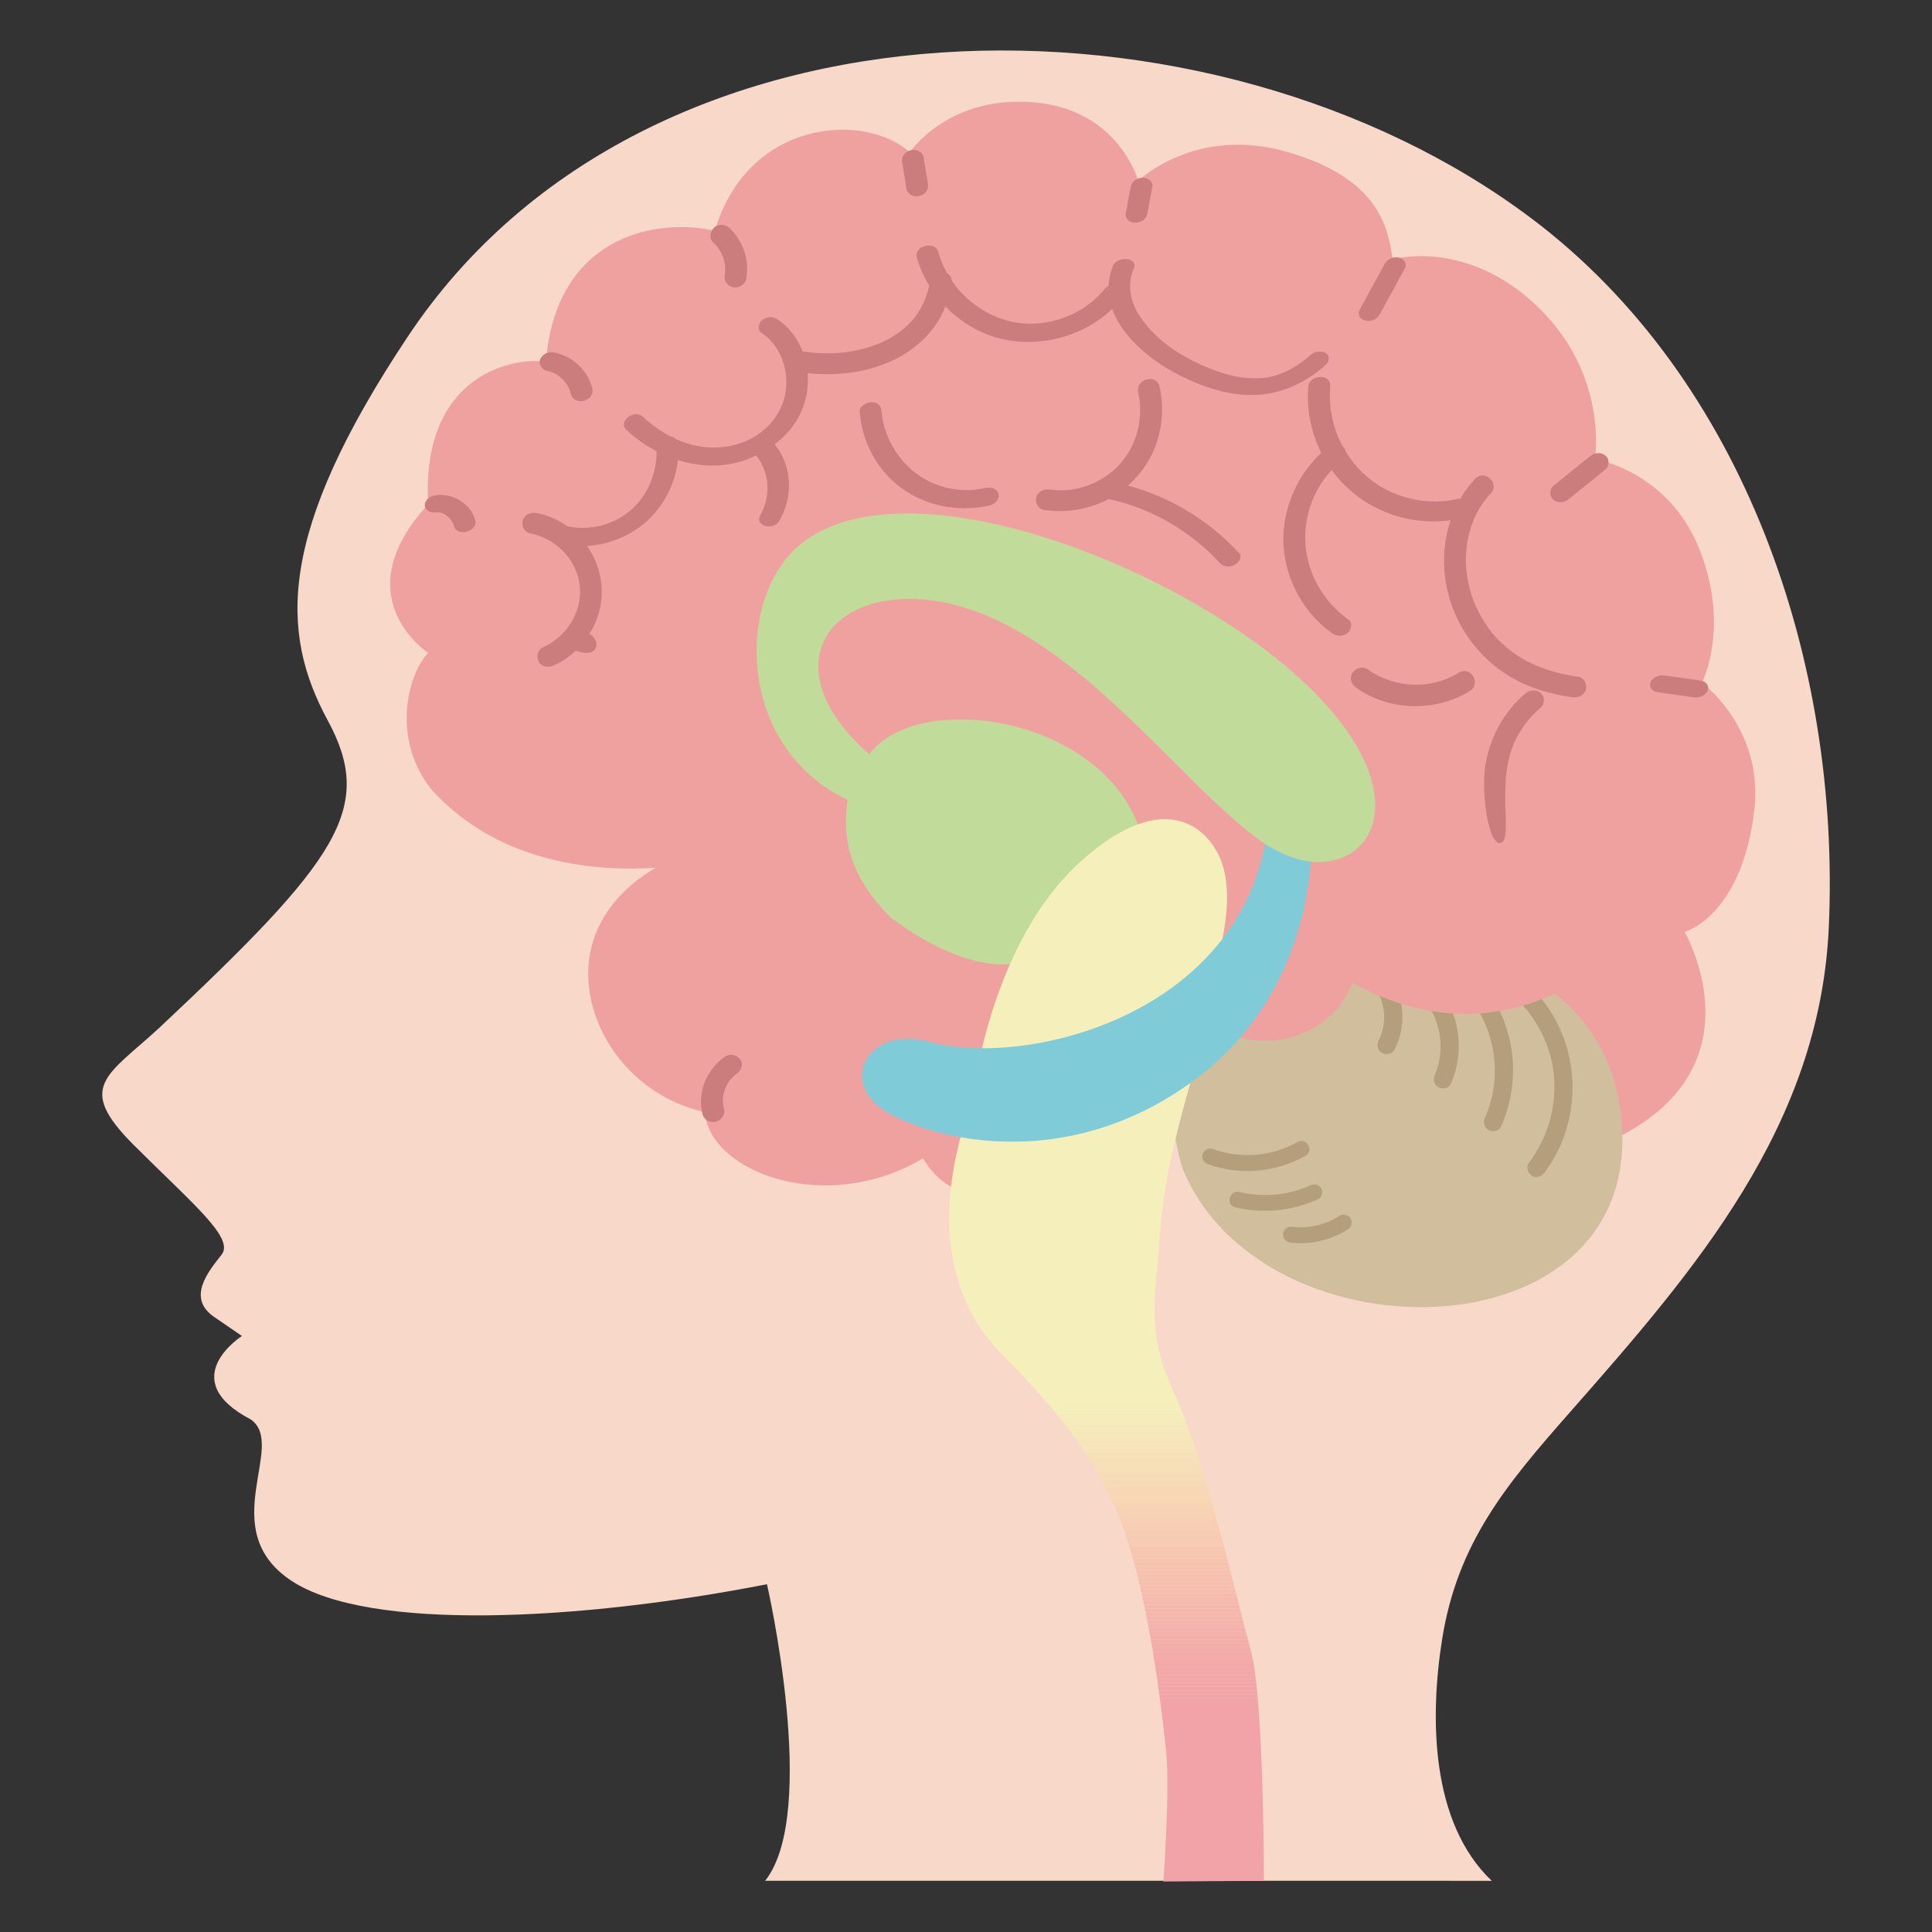 <?xml version="1.0" encoding="UTF-8"?>
<svg id="_レイヤー_2" data-name="レイヤー_2" xmlns="http://www.w3.org/2000/svg" xmlns:xlink="http://www.w3.org/1999/xlink" viewBox="0 0 150 150">
  <rect x="0" y="0" width="150" height="150" fill="#333333" stroke="none"/>
  <defs>
    <style>
      .cls-1 {
        fill: #f4edba;
      }

      .cls-2 {
        fill: #80cbd8;
      }

      .cls-3 {
        fill: #f8cab2;
      }

      .cls-4 {
        fill: #f7c8b1;
      }

      .cls-5 {
        fill: #cb7c7c;
      }

      .cls-6 {
        fill: #f5bcae;
      }

      .cls-7 {
        fill: #f7c3b0;
      }

      .cls-8 {
        fill: #f6dfb8;
      }

      .cls-9 {
        fill: #f7d0b3;
      }

      .cls-10 {
        fill: #f6bfae;
      }

      .cls-11 {
        fill: #f6c0af;
      }

      .cls-12 {
        fill: #f4b3ac;
      }

      .cls-13 {
        fill: #f7e8b9;
      }

      .cls-14 {
        fill: #f3ada9;
      }

      .cls-15 {
        fill: #efa19f;
      }

      .cls-16 {
        fill: #f6dab6;
      }

      .cls-17 {
        fill: #f2a8a8;
      }

      .cls-18 {
        fill: #f4eeba;
      }

      .cls-19 {
        fill: none;
      }

      .cls-20 {
        fill: #f5b7ad;
      }

      .cls-21 {
        fill: #f2a5a7;
      }

      .cls-22 {
        fill: #f5baad;
      }

      .cls-23 {
        fill: #f8d5b5;
      }

      .cls-24 {
        fill: #f7dcb6;
      }

      .cls-25 {
        fill: #d0be9d;
      }

      .cls-26 {
        fill: #f5efbb;
      }

      .cls-27 {
        fill: #f4b0ab;
      }

      .cls-28 {
        fill: #f7d8b6;
      }

      .cls-29 {
        fill: #f7c3af;
      }

      .cls-30 {
        fill: #b49e7c;
      }

      .cls-31 {
        fill: #f6c2af;
      }

      .cls-32 {
        fill: #f7c4b0;
      }

      .cls-33 {
        fill: #f2a7a8;
      }

      .cls-34 {
        fill: #f7c6b1;
      }

      .cls-35 {
        fill: #f7e0b8;
      }

      .cls-36 {
        fill: #f6c0ae;
      }

      .cls-37 {
        fill: #f7ddb7;
      }

      .cls-38 {
        fill: #f4b4ac;
      }

      .cls-39 {
        fill: #f5b6ac;
      }

      .cls-40 {
        fill: #f2a9a8;
      }

      .cls-41 {
        fill: #f5e9ba;
      }

      .cls-42 {
        fill: #f7cab2;
      }

      .cls-43 {
        fill: #f7d8c9;
      }

      .cls-44 {
        fill: #f5e9b9;
      }

      .cls-45 {
        fill: #f3acaa;
      }

      .cls-46 {
        fill: #f6e3b8;
      }

      .cls-47 {
        fill: #f7c6b0;
      }

      .cls-48 {
        fill: #f5b9ad;
      }

      .cls-49 {
        fill: #f7d4b4;
      }

      .cls-50 {
        fill: #f3b0ab;
      }

      .cls-51 {
        fill: #f2a3a7;
      }

      .cls-52 {
        fill: #f8d7b5;
      }

      .cls-53 {
        fill: #f7ceb3;
      }

      .cls-54 {
        fill: #f5b8ad;
      }

      .cls-55 {
        fill: #f3aca9;
      }

      .cls-56 {
        fill: #f7cdb2;
      }

      .cls-57 {
        fill: #f2a7a9;
      }

      .cls-58 {
        fill: #f6e5b9;
      }

      .cls-59 {
        fill: #f3aeaa;
      }

      .cls-60 {
        fill: #f2a6a8;
      }

      .cls-61 {
        fill: #f3aaa9;
      }

      .cls-62 {
        fill: #f6e1b7;
      }

      .cls-63 {
        fill: #f7d2b4;
      }

      .cls-64 {
        fill: #f6e7b9;
      }

      .cls-65 {
        fill: #c1dc9a;
      }

      .cls-66 {
        fill: #f5ecba;
      }

      .cls-67 {
        fill: #f7d3b4;
      }

      .cls-68 {
        fill: #f4b5ac;
      }

      .cls-69 {
        fill: #f7cbb2;
      }

      .cls-70 {
        fill: #f4b1ab;
      }

      .cls-71 {
        fill: #f7d1b3;
      }

      .cls-72 {
        fill: #f7cdb4;
      }

      .cls-73 {
        fill: #f6e5b8;
      }

      .cls-74 {
        fill: #f8d7b6;
      }

      .cls-75 {
        fill: #f6beae;
      }

      .cls-76 {
        fill: #f6bdae;
      }

      .cls-77 {
        fill: #f5ebba;
      }

      .cls-78 {
        fill: #f6e2b9;
      }

      .cls-79 {
        clip-path: url(#clippath);
      }

      .cls-80 {
        fill: #f6deb7;
      }

      .cls-81 {
        fill: #f8d9b6;
      }
    </style>
    <clipPath id="clippath">
      <path class="cls-19" d="M76.392,83.431s-6.979,13.357,1.516,21.852c3.935,3.935,7.407,8.084,9.311,13.379,1.748,4.861,2.791,12.203,3.32,17.315.31,2.992-.216,10.103-.216,10.103l7.807-.056s.008-14.03-.999-17.802c-1.495-5.603-3.547-14.792-5.961-20.034-2.159-4.69-1.516-6.947-1.137-12.126.353-4.828,1.44-8.66,2.77-13.33l-16.411.699Z"/>
    </clipPath>
  </defs>
  <g id="_レイヤー_1-2" data-name="レイヤー_1">
    <g>
      <rect class="cls-19" width="150" height="150"/>
      <g>
        <path class="cls-43" d="M118.944,16.99C94.245-1.648,50.302-1.828,31.694,26.084c-10.232,15.347-9.947,23.021-6.253,29.842,3.695,6.821.853,10.8-13.073,23.873-4.061,3.744-6.537,4.547-1.989,9.095,4.547,4.547,7.858,7.222,6.821,8.526-1.037,1.304-2.722,3.357-.568,4.831l2.153,1.475s-5.28,3.357.689,6.483c2.842,1.989-2.842,8.526,3.126,12.505,5.968,3.979,22.452,3.126,36.947.284,0,0,4.074,17.715-.142,23.025l56.413.003c-4.769-4.534-4.806-12.704-3.858-18.716,1.192-7.557,5.021-12.088,9.948-17.685,9.719-11.039,19.384-22.19,20.079-37.632.929-20.618-6.56-42.566-23.041-55.003Z"/>
        <path class="cls-15" d="M132.136,53.001s2.216-4.247-.185-10.341c-2.401-6.094-8.125-7.017-8.125-7.017,0,0,1.108-6.463-4.432-11.819-5.54-5.355-11.265-3.693-11.265-3.693-.369-2.401-.98-6.25-8.18-8.334-7.142-2.067-11.58,2.24-11.58,2.24,0,0-1.477-5.54-8.125-6.094-6.648-.554-9.603,3.878-9.603,3.878-3.509-3.139-12.557-2.585-15.143,6.094-4.986-1.108-12.373.739-13.111,10.157-3.139-.369-9.695,1.477-9.141,11.08-6.648,7.202,0,11.542,0,11.542-1.477,1.477-2.955,6.463.185,10.526,5.418,6.079,13.388,6.436,17.484,6.148-1.769,1.039-3.623,2.627-4.61,4.987-2.249,5.378,1.662,12.517,8.41,13.984.391,4.694,9.437,8.074,16.942,3.597,1.442,2.368,3.3,2.857,4.767,2.759.227-.407.376-.881.462-1.4,1.351-.057,2.94-.379,4.743-1.174,6.279-2.77,6.463-7.941,6.463-7.941,0,0,21.984,6.31,37.127,6.31,11.734-5.574,5.574-16.135,5.574-16.135,0,0,4.4-1.173,5.405-9.381.786-6.426-4.063-9.972-4.063-9.972Z"/>
        <path class="cls-25" d="M93.506,78.847s4.719-7.604,18.512-5.394c6.68,1.071,12.485,5.119,13.681,12.082,3.426,19.95-27.8,20.676-33.944,5.033-2.359-8.488,1.752-11.721,1.752-11.721Z"/>
        <g class="cls-79">
          <rect class="cls-51" x="69.413" y="131.835" width="28.725" height="14.245"/>
          <rect class="cls-51" x="69.413" y="131.534" width="28.725" height=".302"/>
          <rect class="cls-21" x="69.413" y="131.232" width="28.725" height=".302"/>
          <rect class="cls-21" x="69.413" y="130.93" width="28.725" height=".302"/>
          <rect class="cls-60" x="69.413" y="130.629" width="28.725" height=".302"/>
          <rect class="cls-33" x="69.413" y="130.327" width="28.725" height=".302"/>
          <rect class="cls-33" x="69.413" y="130.026" width="28.725" height=".302"/>
          <rect class="cls-57" x="69.413" y="129.724" width="28.725" height=".302"/>
          <rect class="cls-17" x="69.413" y="129.422" width="28.725" height=".302"/>
          <rect class="cls-40" x="69.413" y="129.121" width="28.725" height=".302"/>
          <rect class="cls-61" x="69.413" y="128.819" width="28.725" height=".302"/>
          <rect class="cls-45" x="69.413" y="128.517" width="28.725" height=".302"/>
          <rect class="cls-55" x="69.413" y="128.216" width="28.725" height=".302"/>
          <rect class="cls-55" x="69.413" y="127.914" width="28.725" height=".302"/>
          <rect class="cls-14" x="69.413" y="127.612" width="28.725" height=".302"/>
          <rect class="cls-59" x="69.413" y="127.311" width="28.725" height=".302"/>
          <rect class="cls-50" x="69.413" y="127.009" width="28.725" height=".302"/>
          <rect class="cls-27" x="69.413" y="126.708" width="28.725" height=".302"/>
          <rect class="cls-70" x="69.413" y="126.406" width="28.725" height=".302"/>
          <rect class="cls-12" x="69.413" y="126.104" width="28.725" height=".302"/>
          <rect class="cls-38" x="69.413" y="125.803" width="28.725" height=".302"/>
          <rect class="cls-68" x="69.413" y="125.501" width="28.725" height=".302"/>
          <rect class="cls-39" x="69.413" y="125.199" width="28.725" height=".302"/>
          <rect class="cls-20" x="69.413" y="124.898" width="28.725" height=".302"/>
          <rect class="cls-54" x="69.413" y="124.596" width="28.725" height=".302"/>
          <rect class="cls-48" x="69.413" y="124.294" width="28.725" height=".302"/>
          <rect class="cls-22" x="69.413" y="123.993" width="28.725" height=".302"/>
          <rect class="cls-6" x="69.413" y="123.691" width="28.725" height=".302"/>
          <rect class="cls-76" x="69.413" y="123.389" width="28.725" height=".302"/>
          <rect class="cls-75" x="69.413" y="123.088" width="28.725" height=".302"/>
          <rect class="cls-10" x="69.413" y="122.786" width="28.725" height=".302"/>
          <rect class="cls-36" x="69.413" y="122.485" width="28.725" height=".302"/>
          <rect class="cls-11" x="69.413" y="122.183" width="28.725" height=".302"/>
          <rect class="cls-31" x="69.413" y="121.881" width="28.725" height=".302"/>
          <rect class="cls-29" x="69.413" y="121.58" width="28.725" height=".302"/>
          <rect class="cls-7" x="69.413" y="121.278" width="28.725" height=".302"/>
          <rect class="cls-32" x="69.413" y="120.976" width="28.725" height=".302"/>
          <rect class="cls-34" x="69.413" y="120.675" width="28.725" height=".302"/>
          <rect class="cls-47" x="69.413" y="120.373" width="28.725" height=".302"/>
          <rect class="cls-4" x="69.413" y="120.071" width="28.725" height=".302"/>
          <rect class="cls-3" x="69.413" y="119.77" width="28.725" height=".302"/>
          <rect class="cls-42" x="69.413" y="119.468" width="28.725" height=".302"/>
          <rect class="cls-69" x="69.413" y="119.167" width="28.725" height=".302"/>
          <rect class="cls-56" x="69.413" y="118.865" width="28.725" height=".302"/>
          <rect class="cls-72" x="69.413" y="118.563" width="28.725" height=".302"/>
          <rect class="cls-53" x="69.413" y="118.262" width="28.725" height=".302"/>
          <rect class="cls-9" x="69.413" y="117.96" width="28.725" height=".302"/>
          <rect class="cls-71" x="69.413" y="117.658" width="28.725" height=".302"/>
          <rect class="cls-63" x="69.413" y="117.357" width="28.725" height=".302"/>
          <rect class="cls-67" x="69.413" y="117.055" width="28.725" height=".302"/>
          <rect class="cls-49" x="69.413" y="116.753" width="28.725" height=".302"/>
          <rect class="cls-23" x="69.413" y="116.452" width="28.725" height=".302"/>
          <rect class="cls-52" x="69.413" y="116.15" width="28.725" height=".302"/>
          <rect class="cls-74" x="69.413" y="115.848" width="28.725" height=".302"/>
          <rect class="cls-28" x="69.413" y="115.547" width="28.725" height=".302"/>
          <rect class="cls-81" x="69.413" y="115.245" width="28.725" height=".302"/>
          <rect class="cls-16" x="69.413" y="114.944" width="28.725" height=".302"/>
          <rect class="cls-24" x="69.413" y="114.642" width="28.725" height=".302"/>
          <rect class="cls-37" x="69.413" y="114.34" width="28.725" height=".302"/>
          <rect class="cls-80" x="69.413" y="114.039" width="28.725" height=".302"/>
          <rect class="cls-8" x="69.413" y="113.737" width="28.725" height=".302"/>
          <rect class="cls-35" x="69.413" y="113.435" width="28.725" height=".302"/>
          <rect class="cls-62" x="69.413" y="113.134" width="28.725" height=".302"/>
          <rect class="cls-78" x="69.413" y="112.832" width="28.725" height=".302"/>
          <rect class="cls-46" x="69.413" y="112.53" width="28.725" height=".302"/>
          <rect class="cls-73" x="69.413" y="112.229" width="28.725" height=".302"/>
          <rect class="cls-58" x="69.413" y="111.927" width="28.725" height=".302"/>
          <rect class="cls-64" x="69.413" y="111.625" width="28.725" height=".302"/>
          <rect class="cls-13" x="69.413" y="111.324" width="28.725" height=".302"/>
          <rect class="cls-44" x="69.413" y="111.022" width="28.725" height=".302"/>
          <rect class="cls-41" x="69.413" y="110.721" width="28.725" height=".302"/>
          <rect class="cls-77" x="69.413" y="110.419" width="28.725" height=".302"/>
          <rect class="cls-66" x="69.413" y="110.117" width="28.725" height=".302"/>
          <rect class="cls-1" x="69.413" y="109.816" width="28.725" height=".302"/>
          <rect class="cls-18" x="69.413" y="109.514" width="28.725" height=".302"/>
          <rect class="cls-26" x="69.413" y="109.212" width="28.725" height=".302"/>
          <rect class="cls-26" x="69.413" y="82.732" width="28.725" height="26.48"/>
        </g>
        <path class="cls-65" d="M79.228,74.719s-3.557,1.314-9.999-3.416c-3.489-3.416-3.825-6.569-3.422-9.197-8.646-4.127-8.646-15.568-3.825-19.708,8.256-7.089,31.013,1.981,40.274,11.572,9.261,9.591,2.416,15.898-4.026,11.562-6.442-4.336-14.774-16.828-25.108-18.798-8.724-1.577-13.421,4.993-5.637,11.825,3.892-5.124,18.253-2.89,21.071,6.044-3.355,4.73-9.328,10.117-9.328,10.117Z"/>
        <path class="cls-26" d="M75.635,84.568s1.388-11.441,8.21-17.629c6.822-6.187,10.312-2.38,11.106.317.793,2.697.159,6.981-2.697,13.644l-16.619,3.667Z"/>
        <path class="cls-30" d="M117.684,77.475c1.645,1.577,2.75,3.739,2.961,6.019.227,2.441-.49,4.862-1.959,6.818-.232.308-.05.798.256.977.365.214.744.053.977-.256,2.562-3.412,2.872-8.11.849-11.851-.543-1.004-1.252-1.926-2.076-2.715-.663-.636-1.674.372-1.009,1.009h0Z"/>
        <path class="cls-30" d="M114.624,78.192c1.61,2.516,1.912,5.821.678,8.56-.158.351-.101.768.256.977.306.179.817.097.977-.256,1.443-3.203,1.225-7.027-.678-10.001-.494-.772-1.73-.056-1.233.721h0Z"/>
        <path class="cls-30" d="M110.742,77.813c1.141,1.606,1.46,3.788.669,5.621-.153.354-.105.765.256.977.301.176.823.1.977-.256.987-2.289.789-5.009-.669-7.062-.223-.314-.623-.463-.977-.256-.31.182-.48.661-.256.977h0Z"/>
        <path class="cls-30" d="M106.795,76.748c.236.36.358.61.47.965.06.189.108.382.143.576.009.049.017.098.025.147-.008-.067-.007-.057.003.032.008.086.016.173.02.26.038.737-.101,1.43-.419,2.044-.177.342-.088.775.256.977.32.187.799.087.977-.256.886-1.708.82-3.845-.242-5.464-.211-.322-.632-.458-.977-.256-.32.187-.468.653-.256.977h0Z"/>
        <path class="cls-15" d="M122.828,75.836s-7.484,6.158-17.81.474c-1.421,3.6-5.968,6.063-11.273,3.316,3.316-5.305,5.021-7.295,5.021-7.295,0,0,14.873-1.232,24.063,3.505Z"/>
        <path class="cls-2" d="M101.758,66.896c-.232,3.403-1.572,11.307-8.781,16.771-9.414,7.135-19.422,5.153-23.783,2.874-4.36-2.279-1.925-6.99,2.973-5.648,7.234,1.982,23.386-1.784,26.062-15.36,0,0,1.746,1.199,3.529,1.363Z"/>
        <g>
          <path class="cls-5" d="M102.978,27.446c-.323-.244-.896-.178-1.191.085-1.003.893-2.209,1.598-3.448,1.779-1.291.189-2.584-.045-3.814-.48-2.31-.817-4.709-2.209-6.073-4.341-.711-1.112-.951-2.402-.431-3.642.378-.902-1.287-.964-1.594-.232-.224.534-.338,1.06-.36,1.574-.118.066-.226.153-.312.258-1.376,1.682-3.475,2.631-5.583,2.684-2.138.054-4.194-.933-5.63-2.512-.234-.257-.448-.532-.644-.819,0-.245-.157-.458-.369-.591-.293-.524-.526-1.082-.69-1.66-.254-.896-1.909-.453-1.655.443.218.771.543,1.502.955,2.179-.145.725-.429,1.431-.828,2.053-.259.403-.377.55-.718.896-.144.146-.295.286-.451.419-.073.062-.148.122-.223.182-.013.01-.02.016-.025.02-.054.039-.108.078-.162.116-.352.244-.725.458-1.11.645-.088.043-.176.084-.265.124-.051.023-.102.045-.154.067.035-.015.143-.055-.021.008-.21.081-.422.158-.637.226-.877.279-1.659.416-2.453.472-.48.034-.963.04-1.444.018-.251-.011-.501-.031-.751-.057-.011-.001-.05-.006-.071-.008-.04-.005-.08-.01-.12-.016-.132-.019-.263-.04-.394-.063-.393-.995-1.052-1.884-1.946-2.485-.362-.243-.858-.216-1.195.068-.277.234-.417.734-.057.977,1.937,1.302,2.479,4.09,1.367,6.106-1.27,2.304-3.994,3.185-6.447,2.667-.549-.116-1.077-.298-1.584-.528-.105-.103-.243-.171-.401-.198-.781-.407-1.502-.93-2.145-1.533-.625-.587-1.994.348-1.251,1.045.689.647,1.479,1.203,2.327,1.646-.001,1.7-.671,3.389-1.96,4.53-1.359,1.204-3.214,1.656-4.98,1.291-.717-.506-1.537-.868-2.4-1.03-.443-.083-.921.13-1.056.586-.123.415.144.914.585.997,1.968.368,3.618,2.039,3.843,4.062.222,1.995-1.024,3.986-2.861,4.785-.409.178-.536.762-.319,1.123.256.425.754.456,1.165.277.631-.275,1.207-.669,1.71-1.146,1.92.706,1.896-.925,1.049-1.284.431-.69.736-1.457.873-2.249.283-1.631-.118-3.267-1.053-4.586,1.643-.109,3.253-.735,4.507-1.808,1.423-1.219,2.352-3.001,2.548-4.863,1.703.533,3.535.596,5.254-.015.283-.101.559-.22.831-.349.493.639.786,1.383.856,2.185.035.4,0,.875-.087,1.293-.033.16-.092.354-.168.549-.038.098-.08.195-.125.29-.028.06-.058.118-.089.176-.007.013-.084.146-.043.08-.557.91.969,1.276,1.405.564,1.128-1.843,1.074-4.302-.323-5.998.563-.427,1.068-.928,1.479-1.512.834-1.184,1.197-2.578,1.083-4.011,3.647.393,7.755-.621,9.934-3.743.316-.452.563-.936.759-1.441.729.751,1.583,1.384,2.526,1.855,2.421,1.211,5.246,1.163,7.715.123,1.006-.424,1.921-1.035,2.711-1.783.531,1.484,1.724,2.788,3.008,3.765,1.163.884,2.479,1.582,3.84,2.109,1.488.576,3.106.93,4.707.776,1.884-.181,3.592-1.029,4.996-2.28.274-.244.416-.654.073-.913Z"/>
          <path class="cls-5" d="M122.542,52.541c-2.613-.351-4.951-1.329-6.646-3.343-.09-.106-.27-.345-.408-.542-.179-.258-.346-.525-.501-.799-.305-.539-.54-1.047-.729-1.627-.425-1.308-.554-2.674-.35-4.044.213-1.427.833-2.819,1.824-3.867.758-.801-.464-1.923-1.202-1.143-.445.47-.824.986-1.144,1.532-.064.002-.128.009-.191.023-1.944.454-4.031.134-5.788-.832-1.209-.665-2.208-1.661-2.925-2.833-.022-.144-.091-.281-.212-.384-.007-.006-.014-.009-.021-.015-.217-.404-.405-.825-.552-1.26-.373-1.104-.515-2.245-.419-3.406.084-1.028-1.621-.948-1.702.032-.144,1.752.217,3.551,1.005,5.128-1.457,1.358-2.43,3.173-2.8,5.133-.404,2.14.069,4.384,1.197,6.236.63,1.034,1.478,1.949,2.467,2.648.362.256.859.248,1.199-.053.284-.251.401-.781.041-1.036-1.534-1.084-2.64-2.672-3.112-4.492-.468-1.805-.231-3.737.618-5.396.32-.625.727-1.196,1.202-1.705.033.046.065.092.099.137,1.454,1.925,3.596,3.24,5.971,3.679,1.046.194,2.11.22,3.159.081-.595,1.774-.661,3.73-.219,5.57.653,2.714,2.432,5.13,4.823,6.562,1.472.881,3.154,1.38,4.846,1.607.448.06.917-.114,1.056-.587.117-.397-.139-.944-.587-1.004Z"/>
          <path class="cls-5" d="M56.328,82.014c-1.46.975-2.23,2.803-1.774,4.524.113.427.616.682,1.034.551.42-.132.741-.539.62-.995-.022-.083-.042-.167-.058-.251-.005-.027-.009-.053-.013-.08-.008-.15-.016-.298-.008-.449.004-.081.012-.161.022-.241.004-.024.013-.072.016-.087.035-.16.081-.317.137-.47.015-.041.079-.148.085-.198-.013.042-.066.125-.018.034.006-.012.013-.024.019-.036,0-.005.003-.012.003-.016,0,.003,0,.008-.002.014.013-.026.026-.051.04-.077.079-.144.171-.276.265-.411.001-.002.002-.002.003-.004.014-.016.028-.033.042-.048.052-.057.105-.113.161-.166.062-.059.126-.116.192-.17.026-.022.055-.041.081-.064-.02.017-.035.031-.048.042.014-.011.028-.022.04-.03.35-.234.59-.711.323-1.106-.241-.357-.782-.521-1.162-.267ZM56.658,83.873c.006-.006.01-.012.016-.018-.006.007-.012.014-.016.018Z"/>
          <path class="cls-5" d="M57.128,83.417c-.042.034-.076.067,0,0h0Z"/>
          <polygon class="cls-5" points="56.391 84.319 56.392 84.315 56.391 84.317 56.391 84.319"/>
          <path class="cls-5" d="M33.195,39.629c.159.113.376.184.572.158.088-.012.176-.013.265-.013.065.008.129.019.193.032.105.035.208.077.307.127.126.079.243.17.352.272.112.127.209.266.287.417.032.08.06.162.081.246.101.407.648.516.997.41.359-.109.764-.427.658-.853-.321-1.29-1.729-2.151-3.026-1.974-.227.031-.439.086-.62.234-.131.108-.275.299-.279.479-.004.179.062.356.214.464Z"/>
          <path class="cls-5" d="M42.485,28.79c.093.017.183.043.273.068.172.063.336.141.494.234.193.132.371.284.532.455.163.197.301.411.412.642.058.147.107.296.142.451.093.422.642.591,1.014.476.401-.124.739-.474.64-.92-.317-1.433-1.565-2.57-2.995-2.835-.217-.04-.461-.004-.656.1-.167.09-.352.265-.409.453-.124.411.133.798.553.875Z"/>
          <path class="cls-5" d="M55.68,19.146c.01.013.021.027.031.04.044.06.086.121.126.183.076.118.144.24.206.366.01.021.02.042.03.064.022.057.044.113.064.17.042.125.078.252.107.381.016.072.03.145.042.218.001.007.003.021.005.035.012.137.017.276.013.414-.002.074-.007.148-.014.222-.006.062-.044.306-.003.06-.038.225-.046.421.078.625.104.171.307.325.505.366.219.045.464.03.659-.092.171-.107.363-.283.398-.492.123-.731.104-1.471-.137-2.18-.238-.701-.63-1.338-1.174-1.843-.323-.3-.897-.304-1.207.023-.305.321-.353.831-.01,1.15.099.092.189.192.28.291Z"/>
          <path class="cls-5" d="M70.39,14.706c.031.187.22.367.379.446.184.092.445.116.642.055.205-.064.414-.179.528-.369.112-.185.14-.362.105-.576-.114-.697-.228-1.393-.343-2.09-.031-.187-.22-.367-.379-.446-.184-.092-.445-.116-.642-.055-.205.064-.414.179-.528.369-.112.185-.141.362-.105.576.114.697.228,1.393.343,2.09Z"/>
          <path class="cls-5" d="M88.191,17.289c.22-.017.454-.085.62-.238.153-.142.235-.294.273-.501.13-.694.261-1.388.391-2.082.033-.174-.094-.387-.221-.492-.149-.123-.386-.189-.577-.174-.22.017-.454.085-.62.238-.153.142-.235.294-.273.501-.13.694-.261,1.388-.391,2.082-.033.174.094.387.221.492.149.123.386.189.577.174Z"/>
          <path class="cls-5" d="M106.073,24.907c.455.062.853-.141,1.07-.537.65-1.19,1.3-2.38,1.95-3.57.082-.151.04-.389-.051-.523-.102-.152-.306-.262-.484-.287-.455-.062-.853.141-1.07.537-.65,1.19-1.3,2.38-1.95,3.57-.082.151-.04.389.051.523.102.152.306.262.484.287Z"/>
          <path class="cls-5" d="M123.454,35.42c-.944.762-1.889,1.523-2.833,2.285-.322.259-.355.817-.027,1.085.365.298.85.245,1.203-.04.944-.762,1.889-1.523,2.833-2.285.322-.259.355-.817.027-1.085-.365-.298-.85-.245-1.203.04Z"/>
          <path class="cls-5" d="M132.059,52.846c-.946-.135-1.892-.27-2.838-.405-.217-.031-.459.009-.654.108-.161.081-.355.24-.418.418-.139.391.135.714.524.77.946.135,1.892.27,2.838.405.217.031.459-.009.654-.108.161-.081.355-.24.418-.418.139-.391-.135-.714-.524-.77Z"/>
          <path class="cls-5" d="M76.513,37.885c-1.878.444-3.938-.003-5.463-1.19-1.472-1.147-2.463-2.932-2.612-4.8-.034-.43-.367-.689-.799-.671-.35.014-.926.309-.892.742.182,2.291,1.292,4.464,3.144,5.857,1.982,1.491,4.581,1.974,6.982,1.406.38-.09.758-.479.647-.893-.116-.433-.629-.54-1.007-.45Z"/>
          <path class="cls-5" d="M113.252,52.232c-2.157,1.334-4.985,1.227-7.088-.283-.37-.266-.955-.047-1.17.314-.255.427-.066.867.303,1.132,2.538,1.821,6.162,1.899,8.808.263.937-.579.076-2-.854-1.426Z"/>
          <path class="cls-5" d="M87.578,37.698c1.247-1.107,2.132-2.586,2.472-4.237.237-1.146.236-2.307-.025-3.45-.234-1.026-1.889-.583-1.655.443.444,1.945-.086,4.13-1.449,5.605-1.36,1.471-3.425,2.241-5.406,1.95-.446-.066-.918.119-1.057.585-.119.401.14.929.585.994,1.721.253,3.506-.027,5.04-.845.019.005.038.013.058.017,3.267.718,6.306,2.481,8.563,4.948.29.317.757.345,1.133.156.277-.139.668-.591.376-.909-2.329-2.544-5.321-4.354-8.634-5.256Z"/>
          <path class="cls-5" d="M117.683,57.412c.474-.953,1.121-1.78,1.932-2.468.335-.284.332-.834.016-1.127-.346-.321-.866-.259-1.206.029-1.674,1.419-2.759,3.429-3.105,5.587-.332,2.068.243,6.365,1.228,6.002.961-.354-.473-4.794,1.134-8.024Z"/>
        </g>
        <g>
          <path class="cls-30" d="M93.796,90.391c2.47.897,5.289.634,7.569-.662.69-.392.069-1.459-.623-1.065-2.012,1.144-4.447,1.326-6.618.538-.313-.114-.676.128-.759.431-.094.343.117.645.431.759h0Z"/>
          <path class="cls-30" d="M95.9,93.733c2.169.524,4.427.29,6.455-.633.303-.138.377-.577.221-.844-.182-.312-.54-.36-.844-.221-1.713.78-3.679.949-5.504.509-.772-.186-1.101,1.003-.328,1.19h0Z"/>
          <path class="cls-30" d="M100.237,96.483c1.525.171,3.105-.207,4.399-1.028.281-.178.394-.549.221-.844-.164-.28-.562-.401-.844-.221-.592.376-1.13.603-1.815.761-.62.143-1.272.175-1.961.098-.322-.036-.631.31-.617.617.016.365.272.578.617.617h0Z"/>
        </g>
      </g>
    </g>
  </g>
</svg>